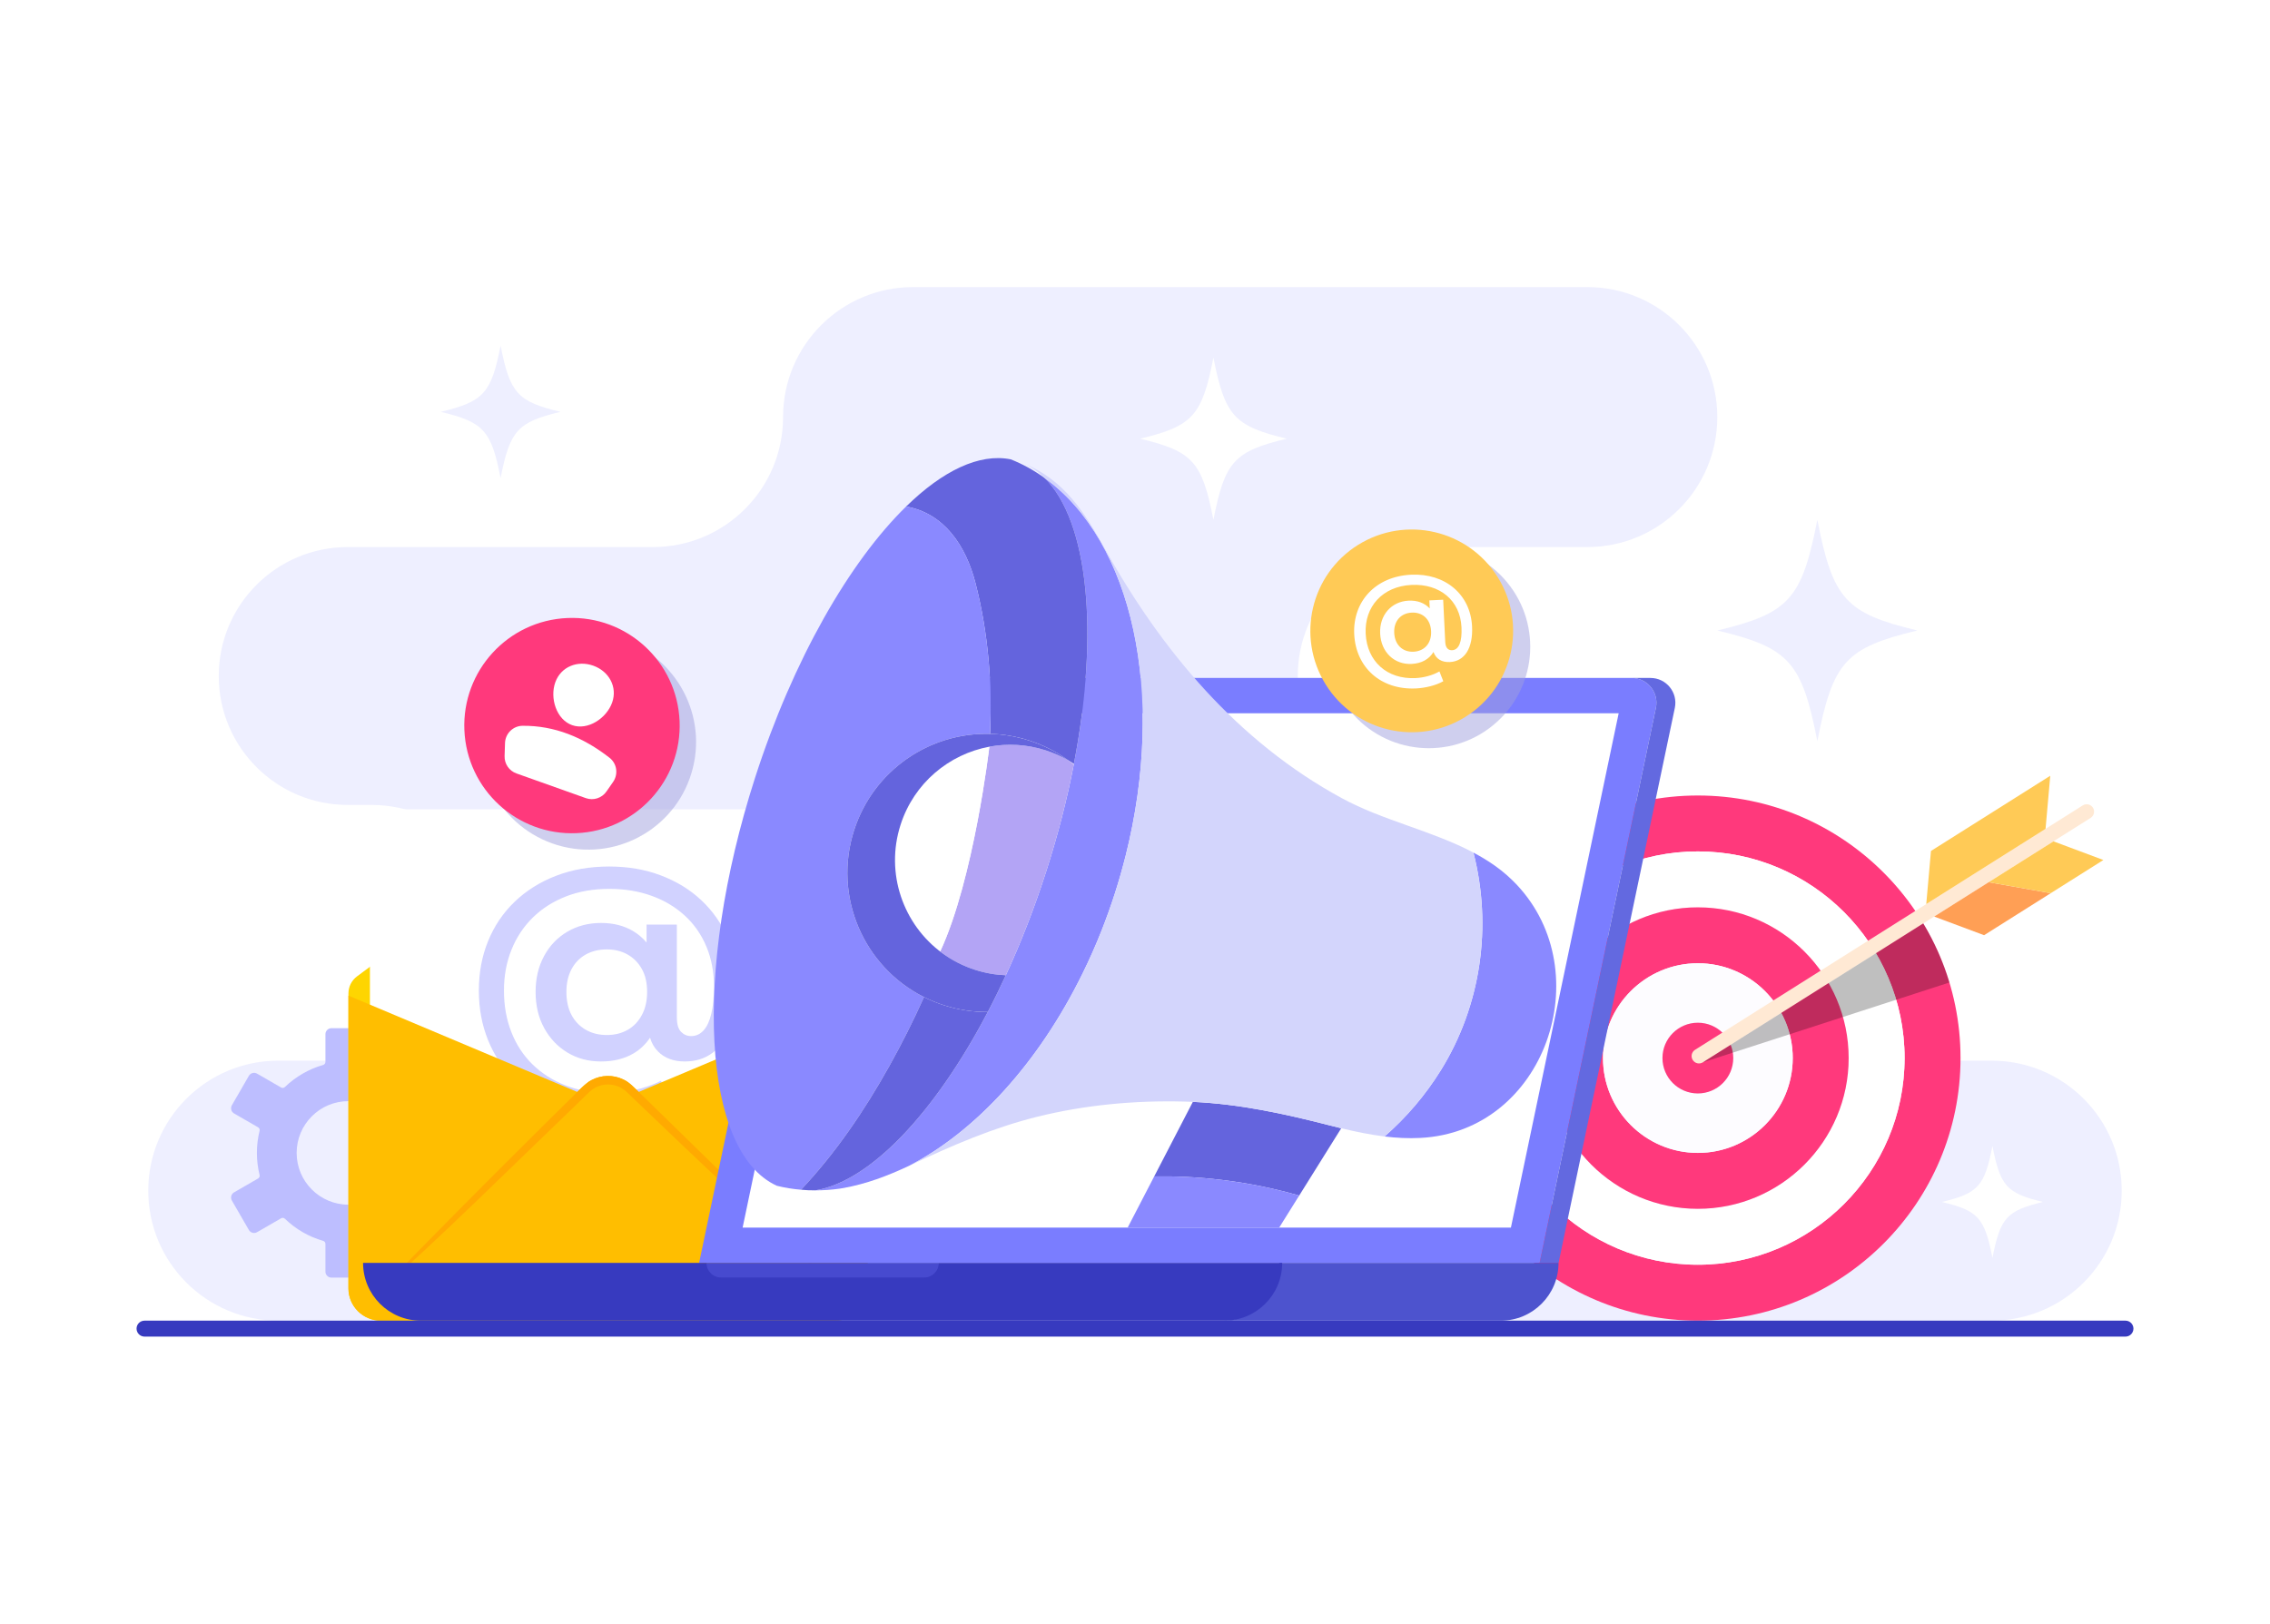 <?xml version="1.0" encoding="utf-8"?>
<!-- Generator: Adobe Illustrator 27.5.0, SVG Export Plug-In . SVG Version: 6.00 Build 0)  -->
<svg version="1.1" id="Layer_1" xmlns="http://www.w3.org/2000/svg" xmlns:xlink="http://www.w3.org/1999/xlink" x="0px" y="0px"
	 viewBox="0 0 1048.28 750" style="enable-background:new 0 0 1048.28 750;" xml:space="preserve">
<rect x="0" style="fill:#FFFFFF;" width="1048.28" height="750"/>
<g>
	<g>
		<path style="fill:#EEEFFF;" d="M599.31,312.255L599.31,312.255c0-32.891,26.664-59.555,59.555-59.555h74.134
			c33.163,0,60.047-26.884,60.047-60.047v0c0-33.163-26.884-60.047-60.047-60.047H421.664c-33.163,0-60.047,26.884-60.047,60.047v0
			c0,33.163-26.884,60.047-60.047,60.047H160.571c-32.891,0-59.554,26.663-59.554,59.555v0c0,32.891,26.664,59.555,59.554,59.555
			h11.087c32.619,0,59.062,26.443,59.062,59.062v0c0,32.619-26.443,59.062-59.062,59.062h-43.143
			c-33.163,0-60.047,26.884-60.047,60.047v0c0,33.163,26.884,60.047,60.047,60.047h791.249c33.163,0,60.047-26.884,60.047-60.047v0
			c0-33.163-26.884-60.047-60.047-60.047h-76.352c-32.619,0-59.062-26.443-59.062-59.062v0c0-32.619-26.443-59.062-59.062-59.062
			h-66.425C625.973,371.81,599.31,345.147,599.31,312.255z"/>
	</g>
	<path style="fill-rule:evenodd;clip-rule:evenodd;fill:#BDBEFF;" d="M190.247,562.967L190.247,562.967L190.247,562.967z
		 M177.815,515.635c-4.329-4.328-10.31-7.004-16.909-7.004c-6.604,0-12.58,2.677-16.906,7.004
		c-4.333,4.328-7.004,10.306-7.004,16.907c0,6.605,2.672,12.584,7.004,16.91c4.326,4.328,10.303,7.004,16.906,7.004
		c6.6,0,12.58-2.677,16.909-7.004c4.326-4.326,7.004-10.304,7.004-16.91C184.819,525.941,182.141,519.963,177.815,515.635
		L177.815,515.635z M172.647,491.933c3.315,0.957,6.458,2.303,9.373,3.991c2.992,1.73,5.754,3.815,8.224,6.199
		c0.482,0.463,1.203,0.531,1.752,0.21l11.111-6.417l0.061-0.035c0.636-0.345,1.361-0.408,2.025-0.231
		c0.684,0.182,1.297,0.625,1.674,1.278l0.051,0.074l7.813,13.54c0.377,0.654,0.452,1.407,0.269,2.092
		c-0.185,0.684-0.623,1.297-1.28,1.675l-0.074,0.045l-11.021,6.364c-0.579,0.334-0.846,1.002-0.694,1.619v0.002
		c0.407,1.639,0.718,3.324,0.926,5.052c0.202,1.683,0.31,3.399,0.31,5.149c0,1.751-0.108,3.47-0.31,5.153
		c-0.209,1.725-0.519,3.411-0.926,5.052c-0.169,0.681,0.168,1.368,0.775,1.666l11.017,6.361l-0.003,0.002
		c0.657,0.377,1.095,0.991,1.28,1.673c0.182,0.689,0.108,1.438-0.269,2.094l-7.86,13.616l-0.004-0.002
		c-0.377,0.655-0.99,1.095-1.671,1.28c-0.687,0.182-1.438,0.108-2.089-0.268l-0.084-0.044l-11.031-6.372
		c-0.58-0.332-1.29-0.226-1.749,0.212c-2.47,2.384-5.232,4.469-8.224,6.198c-2.934,1.696-6.098,3.051-9.434,4.009
		c-0.647,0.184-1.065,0.773-1.065,1.412v12.818c0,0.755-0.31,1.444-0.812,1.941c-0.495,0.498-1.19,0.809-1.941,0.809h-15.73
		c-0.755,0-1.439-0.31-1.937-0.809c-0.499-0.497-0.812-1.186-0.812-1.941v-12.818c0-0.694-0.479-1.277-1.128-1.43
		c-3.315-0.955-6.455-2.304-9.373-3.989c-2.992-1.73-5.751-3.816-8.221-6.199c-0.505-0.485-1.267-0.538-1.826-0.167l-11.034,6.371
		c-0.653,0.377-1.408,0.45-2.089,0.268c-0.684-0.185-1.297-0.625-1.678-1.28l-0.044-0.076l-7.823-13.542l0.003-0.002
		c-0.377-0.652-0.448-1.403-0.266-2.089c0.185-0.684,0.623-1.297,1.27-1.673l11.105-6.41c0.576-0.332,0.846-1.001,0.691-1.619h0.003
		c-0.404-1.64-0.718-3.325-0.927-5.052c-0.209-1.683-0.31-3.403-0.31-5.153c0-1.75,0.101-3.468,0.31-5.153
		c0.209-1.725,0.522-3.411,0.927-5.049c0.172-0.684-0.172-1.37-0.772-1.666l-11.027-6.364c-0.647-0.374-1.085-0.987-1.27-1.675
		c-0.182-0.682-0.112-1.434,0.266-2.085l0.047-0.083l7.816-13.54v0.002c0.381-0.654,0.994-1.097,1.678-1.278
		c0.681-0.184,1.436-0.11,2.085,0.264l-0.003,0.002l11.114,6.417c0.593,0.344,1.327,0.226,1.782-0.243
		c2.46-2.372,5.212-4.446,8.194-6.167c2.935-1.696,6.095-3.051,9.43-4.007c0.647-0.184,1.068-0.773,1.068-1.413v-12.818
		c0-0.755,0.313-1.442,0.812-1.94c0.499-0.499,1.182-0.809,1.937-0.809h15.73c0.751,0,1.445,0.31,1.941,0.809
		c0.502,0.499,0.812,1.186,0.812,1.94v12.818C171.522,491.199,172.003,491.782,172.647,491.933z"/>
	<g>
		<path style="fill:#FED501;" d="M400.636,458.898v136.186c0,8.253-6.691,14.944-14.944,14.944H175.844
			c-8.251,0-14.939-6.688-14.939-14.939V458.898c0-3.113,1.473-6.043,3.971-7.9l13.324-9.902l89.377-66.425
			c7.834-5.822,18.558-5.822,26.392,0l89.372,66.425l13.324,9.902C399.164,452.856,400.636,455.785,400.636,458.898z"/>
		<g>
			<path style="fill:#FFFFFF;" d="M390.611,510.012H170.93V381.802c0-4.358,3.533-7.891,7.89-7.891h203.9
				c4.358,0,7.891,3.533,7.891,7.891V510.012z"/>
			<path style="fill:#FFFFFF;" d="M390.611,510.012H170.93V381.802c0-4.358,3.533-7.891,7.89-7.891h203.9
				c4.358,0,7.891,3.533,7.891,7.891V510.012z"/>
			<g style="opacity:0.35;">
				<g>
					<path style="fill:#7A7DFF;" d="M336.06,433.256c-2.893-6.718-6.972-12.533-12.219-17.446
						c-5.247-4.913-11.474-8.728-18.702-11.454c-7.217-2.736-15.151-4.099-23.8-4.099c-8.983,0-17.172,1.432-24.556,4.285
						c-7.394,2.854-13.749,6.845-19.084,11.964c-5.335,5.119-9.424,11.17-12.278,18.132c-2.854,6.973-4.286,14.612-4.286,22.928
						c0,8.306,1.432,15.975,4.286,22.977c2.853,7.012,6.923,13.121,12.219,18.329c5.285,5.207,11.582,9.238,18.887,12.092
						c7.306,2.854,15.406,4.276,24.311,4.276c4.609,0,9.444-0.5,14.484-1.51c5.031-1,9.483-2.471,13.347-4.403l-3.403-10.081
						c-3.864,1.932-7.934,3.344-12.219,4.227c-4.276,0.883-8.355,1.324-12.21,1.324c-7.306,0-13.896-1.157-19.78-3.472
						c-5.874-2.305-10.934-5.541-15.171-9.689c-4.246-4.158-7.492-9.14-9.757-14.926c-2.275-5.796-3.403-12.18-3.403-19.142
						c0-6.806,1.147-13.082,3.462-18.829c2.304-5.757,5.6-10.729,9.885-14.926c4.285-4.197,9.404-7.453,15.367-9.767
						c5.962-2.305,12.591-3.462,19.898-3.462c7.139,0,13.66,1.069,19.584,3.217c5.923,2.138,11.043,5.207,15.367,9.189
						c4.325,3.991,7.639,8.757,9.944,14.298c2.314,5.541,3.472,11.67,3.472,18.387c0,4.874-0.402,9.022-1.197,12.464
						c-0.804,3.442-2.001,6.051-3.589,7.816c-1.599,1.755-3.53,2.638-5.796,2.638c-1.765,0-3.295-0.647-4.599-1.952
						c-1.304-1.294-1.952-3.54-1.952-6.737v-42.816h-13.984v8.296c-1.795-2.148-3.893-3.923-6.296-5.345
						c-4.197-2.471-9.11-3.707-14.729-3.707c-5.796,0-10.984,1.344-15.553,4.031c-4.58,2.687-8.169,6.443-10.768,11.268
						c-2.608,4.825-3.903,10.346-3.903,16.563c0,6.296,1.314,11.856,3.962,16.681c2.648,4.835,6.237,8.61,10.768,11.336
						c4.531,2.736,9.699,4.099,15.495,4.099c5.795,0,10.787-1.246,14.984-3.717c3.06-1.804,5.61-4.226,7.639-7.257
						c0.746,2.52,1.961,4.619,3.629,6.306c3.069,3.109,7.198,4.668,12.405,4.668c5.129,0,9.473-1.393,13.043-4.158
						c3.56-2.775,6.315-6.776,8.247-12.033c1.932-5.247,2.893-11.474,2.893-18.701C340.405,447.358,338.963,439.974,336.06,433.256z
						 M296.392,468.893c-1.638,3.03-3.844,5.315-6.62,6.865c-2.765,1.559-5.962,2.334-9.571,2.334c-3.688,0-6.943-0.824-9.758-2.461
						c-2.815-1.638-4.991-3.923-6.551-6.855c-1.549-2.942-2.324-6.473-2.324-10.581c0-4.031,0.775-7.512,2.324-10.454
						c1.559-2.942,3.736-5.207,6.551-6.806c2.815-1.589,6.07-2.393,9.758-2.393c3.608,0,6.806,0.785,9.571,2.334
						c2.775,1.549,4.982,3.775,6.62,6.678c1.638,2.893,2.452,6.443,2.452,10.64C298.844,462.303,298.03,465.873,296.392,468.893z"/>
				</g>
			</g>
		</g>
		<path style="fill:#FFBE00;" d="M400.637,459.883v135.208c0,8.248-6.685,14.933-14.947,14.933H175.84
			c-8.248,0-14.934-6.685-14.934-14.933V459.883l105.681,44.5c2.22-2.22,4.675-4.558,6.54-5.464
			c4.505-2.43,10.127-2.574,14.711-0.289c2.574,1.077,5.083,3.796,7.119,5.753L400.637,459.883z"/>
		<path style="fill:#FFAA01;" d="M174.335,597.317c23.887-24.893,51.03-52.031,75.641-76.499c0,0,12.754-12.6,12.754-12.6
			c2.547-2.312,7.28-7.792,10.398-9.301c4.499-2.425,10.129-2.57,14.717-0.29c2.687,1.132,5.307,4.047,7.393,6.019
			c29.654,29.127,60.806,58.662,88.884,88.607c-30.902-28.048-61.449-56.924-91.57-85.836l-3.225-3.087
			c-2.819-2.7-6.89-3.889-10.723-3.216c-2.615,0.473-4.87,1.684-6.779,3.589c0,0-6.417,6.258-6.417,6.258
			C236.078,539.104,204.297,570.757,174.335,597.317L174.335,597.317z"/>
	</g>
	<g>
		<g>
			<path style="fill:#FF397C;" d="M784.066,367.454c-66.872,0-121.299,54.403-121.299,121.275
				c0,66.896,54.427,121.299,121.299,121.299c66.871,0,121.298-54.403,121.298-121.299
				C905.365,421.858,850.938,367.454,784.066,367.454z M784.066,584.2c-52.643,0-95.471-42.828-95.471-95.471
				c0-52.619,42.828-95.447,95.471-95.447c52.642,0,95.47,42.828,95.47,95.447C879.536,541.372,836.708,584.2,784.066,584.2z"/>
			<path style="fill:#FFFFFF;" d="M784.066,393.282c-52.643,0-95.471,42.828-95.471,95.447c0,52.643,42.828,95.471,95.471,95.471
				c52.642,0,95.47-42.828,95.47-95.471C879.536,436.11,836.708,393.282,784.066,393.282z M784.066,558.372
				c-38.39,0-69.643-31.229-69.643-69.643c0-38.39,31.252-69.618,69.643-69.618c38.39,0,69.642,31.229,69.642,69.618
				C853.708,527.143,822.456,558.372,784.066,558.372z"/>
			<path style="fill:#FF397C;" d="M784.066,419.111c-38.39,0-69.643,31.229-69.643,69.618c0,38.414,31.252,69.643,69.643,69.643
				c38.39,0,69.642-31.229,69.642-69.643C853.708,450.339,822.456,419.111,784.066,419.111z M784.066,532.544
				c-24.161,0-43.814-19.653-43.814-43.814c0-24.137,19.653-43.79,43.814-43.79c24.161,0,43.814,19.653,43.814,43.79
				C827.88,512.89,808.227,532.544,784.066,532.544z"/>
			<path style="fill:#FDFCFF;" d="M784.066,444.939c-24.161,0-43.814,19.653-43.814,43.79c0,24.161,19.653,43.814,43.814,43.814
				c24.161,0,43.814-19.653,43.814-43.814C827.88,464.592,808.227,444.939,784.066,444.939z M784.066,505.072
				c-9.017,0-16.342-7.303-16.342-16.343c0-9.016,7.326-16.319,16.342-16.319c9.016,0,16.342,7.303,16.342,16.319
				C800.408,497.769,793.082,505.072,784.066,505.072z"/>
			<path style="fill:#FF397C;" d="M800.408,488.729c0,9.04-7.326,16.343-16.342,16.343c-9.017,0-16.342-7.303-16.342-16.343
				c0-9.016,7.326-16.319,16.342-16.319C793.082,472.41,800.408,479.713,800.408,488.729z"/>
		</g>
		<g>
			<g>
				<path style="fill:#FFE9D4;" d="M965.453,377.794L786.407,490.696c-1.594,1.005-3.701,0.528-4.706-1.066
					c-1.005-1.594-0.528-3.701,1.066-4.706l179.046-112.902c1.594-1.005,3.701-0.528,4.706,1.066
					C967.524,374.682,967.047,376.789,965.453,377.794z"/>
			</g>
			<polygon style="fill:#FF9F55;" points="947.026,412.575 916.248,431.983 893.191,423.371 918.341,407.511 			"/>
			<polygon style="fill:#FFCA56;" points="971.339,397.244 947.026,412.575 918.341,407.511 948.282,388.631 			"/>
			<polygon style="fill:#FFCA56;" points="944.632,382.857 889.541,417.596 891.717,393.069 946.808,358.331 			"/>
		</g>
		<path style="opacity:0.25;" d="M900.211,453.826l-24.56,7.96l-24.607,7.983l-24.584,7.96l-26.274,8.5l-13.783,4.462l12.797-8.078
			l23.386-14.722l21.86-13.783l21.86-13.783l21.837-13.783c0.023,0.047,0.047,0.07,0.07,0.117
			c5.048,8.406,9.087,17.469,11.975,27.049C900.211,453.732,900.211,453.779,900.211,453.826z"/>
	</g>
	<g>
		<path style="fill:#7A7DFF;" d="M753.45,313.155H388.792c-5.446,0-10.132,3.811-11.259,9.138l-54.688,261.065h388.154
			l49.998-238.744l3.696-17.62C766.191,319.858,760.746,313.155,753.45,313.155z"/>
		<path style="fill:#7A7DFF;" d="M329.235,578.169l53.378-254.811c0.614-2.9,3.213-5.012,6.179-5.012H753.45
			c1.908,0,3.692,0.849,4.893,2.328c1.199,1.477,1.663,3.392,1.272,5.255l-3.696,17.621l-49.135,234.62H329.235z"/>
		<path style="fill:#6369E0;" d="M773.432,326.994l-3.693,17.62l-50.002,238.744h-8.738l49.998-238.744l3.696-17.62
			c1.498-7.136-3.948-13.839-11.244-13.839h8.738C769.487,313.155,774.929,319.858,773.432,326.994z"/>
		<polygon style="fill:#FFFFFF;" points="747.5,329.469 744.327,344.613 697.739,567.042 342.942,567.042 389.533,344.613 
			392.707,329.469 		"/>
		<path style="fill:#4D53CE;" d="M719.719,583.359c0,7.357-2.981,14.031-7.817,18.852c-4.82,4.835-11.48,7.817-18.852,7.817H564.101
			c7.357,0,14.031-2.981,18.852-7.817c4.835-4.821,7.817-11.495,7.817-18.852H719.719z"/>
		<path style="fill:#373ABF;" d="M592.112,583.359c0,7.357-2.981,14.031-7.817,18.852c-4.821,4.835-11.495,7.817-18.852,7.817
			H194.333c-14.729,0-26.669-11.94-26.669-26.669H592.112z"/>
		<path style="opacity:0.25;fill:#7A7DFF;" d="M433.525,583.359c0,1.859-0.754,3.546-1.976,4.765
			c-1.218,1.222-2.905,1.976-4.765,1.976h-93.794c-3.722,0-6.74-3.018-6.74-6.74H433.525z"/>
	</g>
	<path style="fill:#373ABF;" d="M981.532,617.394H66.748c-2.034,0-3.683-1.649-3.683-3.683l0,0c0-2.034,1.649-3.683,3.683-3.683
		h914.783c2.034,0,3.683,1.649,3.683,3.683l0,0C985.214,615.745,983.566,617.394,981.532,617.394z"/>
	<path style="fill:#EEEFFF;" d="M885.432,291.234c-33.159,7.964-38.991,14.42-46.186,51.125
		c-7.194-36.705-13.027-43.161-46.186-51.125c33.159-7.964,38.991-14.42,46.186-51.125
		C846.441,276.814,852.273,283.27,885.432,291.234z"/>
	<path style="fill:#EEEFFF;" d="M258.813,190.238c-19.843,4.766-23.333,8.629-27.639,30.594
		c-4.305-21.965-7.795-25.829-27.638-30.594c19.843-4.766,23.333-8.629,27.638-30.594
		C235.48,181.609,238.97,185.472,258.813,190.238z"/>
	<path style="fill:#FFFFFF;" d="M594.209,202.636c-24.304,5.837-28.579,10.569-33.852,37.473
		c-5.273-26.903-9.548-31.635-33.852-37.473c24.304-5.837,28.579-10.569,33.852-37.473
		C565.63,192.067,569.904,196.799,594.209,202.636z"/>
	<path style="fill:#FFFFFF;" d="M943.441,555.205c-16.752,4.023-19.698,7.285-23.333,25.828
		c-3.635-18.543-6.581-21.805-23.333-25.828c16.752-4.023,19.698-7.285,23.333-25.828
		C923.743,547.92,926.689,551.182,943.441,555.205z"/>
	<g>
		<path style="opacity:0.5;fill:#A0A1DF;" d="M695.974,268.969c-16.453-19.967-45.977-22.816-65.943-6.364
			c-19.967,16.453-22.816,45.977-6.364,65.943c16.453,19.967,45.977,22.816,65.943,6.364
			C709.578,318.46,712.426,288.935,695.974,268.969z"/>
		<g>
			
				<ellipse transform="matrix(0.848 -0.529 0.529 0.848 -55.27 389.511)" style="fill:#FFCA56;" cx="652.296" cy="291.234" rx="46.846" ry="46.845"/>
			<g>
				<path style="fill:#FFFFFF;" d="M679.797,289.333c0.488,9.95-3.36,16.135-10.262,16.474c-3.681,0.18-6.412-1.415-7.55-4.646
					c-2.082,3.389-5.506,5.286-10.108,5.512c-7.938,0.389-14.101-5.362-14.524-13.99c-0.418-8.513,5.153-14.839,13.091-15.229
					c4.026-0.198,7.43,1.019,9.806,3.613l-0.183-3.739l6.385-0.313l0.959,19.557c0.144,2.933,1.572,3.844,3.183,3.765
					c3.106-0.152,4.654-3.86,4.321-10.648c-0.604-12.309-9.983-20.151-23.097-19.508c-13.344,0.655-21.765,10.004-21.15,22.544
					c0.623,12.711,9.801,21.141,23.03,20.492c3.509-0.172,7.613-1.123,11.035-3.078l1.779,4.525
					c-3.421,1.955-8.323,3.118-12.579,3.327c-16.335,0.801-27.809-9.764-28.556-25.006c-0.739-15.071,9.76-26.714,26.211-27.521
					C667.46,264.683,679.077,274.666,679.797,289.333z M660.877,291.529c-0.279-5.694-4.121-8.792-8.953-8.555
					c-5.004,0.245-8.344,3.869-8.073,9.391c0.274,5.58,3.954,8.916,8.959,8.671C657.642,300.798,661.159,297.281,660.877,291.529z"
					/>
			</g>
		</g>
	</g>
	<g>
		<path style="opacity:0.5;fill:#A0A1DF;" d="M288.38,295.864c-25.878-9.214-54.327,4.296-63.541,30.175
			c-9.214,25.879,4.296,54.327,30.175,63.541c25.879,9.214,54.327-4.296,63.541-30.175
			C327.769,333.526,314.259,305.078,288.38,295.864z"/>
		<g>
			<g>
				<g>
					
						<ellipse transform="matrix(0.999 -0.042 0.042 0.999 -13.847 11.393)" style="fill:#FF397C;" cx="264.172" cy="335.197" rx="49.739" ry="49.739"/>
					<g>
						<path style="fill:#FFFFFF;" d="M256.422,315.199c-2.581,7.25,0.509,17.17,7.76,19.752c7.25,2.582,15.915-3.153,18.496-10.404
							c2.582-7.25-1.465-14.487-8.715-17.068C266.712,304.897,259.003,307.948,256.422,315.199z"/>
						<path style="fill:#FFFFFF;" d="M270.535,368.666l-32.048-11.41c-3.374-1.201-5.584-4.445-5.468-8.024l0.194-6.004
							c0.142-4.396,3.717-7.938,8.115-7.975c14.74-0.125,28.008,5.288,40.187,14.804c3.412,2.666,4.085,7.57,1.616,11.127
							l-3.071,4.422C277.94,368.659,274.037,369.913,270.535,368.666z"/>
					</g>
				</g>
			</g>
		</g>
	</g>
	<g>
		<path style="fill:#8A89FF;" d="M665.346,494.42c-7.083,11.396-15.859,21.726-25.971,30.535c5.472,0.671,10.998,0.957,16.517,0.672
			c57.591-2.862,82.818-76.442,44.442-117.072c-2.957-3.109-6.19-5.951-9.697-8.455c-3.256-2.328-6.667-4.397-10.211-6.273
			C689.167,427.855,683.965,464.411,665.346,494.42z"/>
		<path style="fill:#8A89FF;" d="M376.544,549.846c3.675-0.002,7.382-0.254,11.08-0.77c0.67-0.093,1.346-0.206,2.001-0.328
			c10.22-1.853,19.979-5.444,30.288-10.301c0,0,0,0,0.029-0.015c30.688-15.884,59.666-47.37,79.988-88.777
			c3.138-6.361,6.066-12.956,8.757-19.768c2.19-5.553,4.244-11.267,6.117-17.087c1.742-5.412,3.292-10.815,4.671-16.202
			c0.109-0.415,0.22-0.83,0.322-1.224c18.836-74.853,3.153-145.414-37.339-174.542c20.187,20.198,25.181,71.389,13.462,132.015
			c-0.007,0.093-0.02,0.207-0.055,0.315c-3.074,15.957-7.334,32.575-12.761,49.434c-5.469,16.988-11.752,33.049-18.613,47.882
			c-2.688,5.843-5.454,11.493-8.323,16.945C431.637,514.252,401.795,545.698,376.544,549.846z"/>
		<path style="fill:#6464DD;" d="M418.459,233.957c17.248,3.111,27.486,17.618,32.089,35.644
			c5.763,22.594,7.744,45.962,6.652,69.382c6.001,0.131,12.077,1.139,18.069,3.068c6.701,2.157,12.819,5.312,18.204,9.273
			c0.84,0.483,1.651,0.982,2.449,1.523c11.719-60.626,6.724-111.818-13.462-132.015c-4.866-3.51-10.091-6.424-15.679-8.65
			C452.245,209.257,435.341,217.444,418.459,233.957z"/>
		<path style="fill:#8A89FF;" d="M348.666,359.317c-29.03,90.178-24.289,172.859,10.097,188.409
			c3.663,0.917,7.38,1.522,11.122,1.826l0.021,0.007c16.022-17.004,29.163-36.403,40.653-56.928
			c5.759-10.305,11.177-21.028,16.13-32.066c-27.835-13.962-42.105-46.501-32.267-77.061c8.946-27.79,35.029-45.275,62.778-44.52
			c1.092-23.421-0.889-46.788-6.652-69.382c-4.603-18.025-14.841-32.533-32.089-35.644
			C392.372,259.405,366.275,304.617,348.666,359.317z"/>
		<path style="fill:#6464DD;" d="M533.011,543.403c9.581-0.163,20.059,0.272,31.239,1.618c12.937,1.557,24.887,4.124,35.714,7.231
			c6.471-10.384,12.935-20.747,19.421-31.102c-1.831-0.423-3.626-0.883-5.443-1.35c-21.018-5.391-41.441-9.832-63.092-10.83
			C544.904,520.449,538.958,531.926,533.011,543.403z"/>
		<path style="fill:#8A89FF;" d="M590.723,567.042c3.08-4.93,6.159-9.86,9.238-14.79c-10.823-3.109-22.775-5.673-35.712-7.227
			c-11.175-1.348-21.658-1.786-31.241-1.627c-4.081,7.882-8.171,15.763-12.255,23.644H590.723z"/>
		<path style="fill:#D3D5FC;" d="M473.368,214.326c3.312,1.564,6.331,3.745,9.092,6.507c40.492,29.128,56.174,99.689,37.339,174.542
			c-0.102,0.394-0.213,0.809-0.322,1.224c-1.379,5.387-2.929,10.79-4.671,16.202c-1.874,5.82-3.927,11.534-6.117,17.087
			c-2.691,6.813-5.619,13.407-8.757,19.768c-20.322,41.407-49.3,72.893-79.988,88.777c0.191-0.08,0.412-0.175,0.61-0.277
			c18.83-8.942,38.123-17.26,58.399-22.3c22.126-5.486,45.064-7.606,67.845-7.027c1.363,0.036,2.719,0.093,4.054,0.143
			c21.65,0.998,42.073,5.438,63.092,10.83c1.817,0.467,3.612,0.927,5.443,1.35c6.595,1.602,13.266,2.967,19.989,3.804
			c10.112-8.809,18.888-19.139,25.971-30.535c18.619-30.009,23.822-66.565,15.08-100.594c-19.155-10.149-41.663-14.74-60.763-25.131
			c-48.217-26.188-83.355-68.264-109.694-115.661C500.736,236.434,491.31,221.833,473.368,214.326z"/>
		<path style="fill:#B3A4F5;" d="M434.177,439.509c0.295,0.262,0.626,0.486,0.949,0.733c4.465,3.286,9.544,5.916,15.128,7.713
			c4.724,1.521,9.507,2.35,14.239,2.522c6.861-14.833,13.144-30.894,18.613-47.882c5.427-16.859,9.687-33.477,12.761-49.434
			c-0.762-0.649-1.56-1.262-2.394-1.838c-3.267-1.929-6.807-3.519-10.587-4.736c-8.72-2.807-17.607-3.25-26.003-1.688
			C456.883,344.901,449.791,405.879,434.177,439.509z"/>
		<path style="fill:#FFFFFF;" d="M415.886,380.956c-7.086,22.013,0.923,45.283,18.291,58.553
			c15.614-33.63,22.706-94.608,22.706-94.608C438.275,348.368,422.095,361.671,415.886,380.956z"/>
		<path style="fill:#6464DD;" d="M394.422,383.503c-9.838,30.561,4.432,63.099,32.267,77.061c2.919,1.46,5.993,2.735,9.214,3.772
			c6.722,2.164,13.56,3.156,20.267,3.087c2.868-5.452,5.635-11.103,8.323-16.945c-4.732-0.173-9.515-1.002-14.239-2.522
			c-5.584-1.798-10.663-4.428-15.128-7.713c-18.023-13.15-26.458-36.865-19.24-59.285c6.208-19.286,22.389-32.588,40.997-36.055
			c8.396-1.563,17.284-1.12,26.003,1.688c3.779,1.217,7.32,2.807,10.587,4.736c-5.385-3.961-11.503-7.116-18.204-9.273
			c-5.992-1.929-12.067-2.937-18.069-3.068C429.452,338.228,403.368,355.713,394.422,383.503z"/>
		<path style="fill:#6464DD;" d="M369.906,549.558c2.207,0.213,4.405,0.305,6.638,0.288c25.251-4.148,55.093-35.593,79.626-82.423
			c-6.707,0.069-13.545-0.923-20.267-3.087c-3.221-1.037-6.296-2.311-9.214-3.772c-4.952,11.038-10.371,21.761-16.13,32.066
			C399.069,513.155,385.927,532.554,369.906,549.558z"/>
	</g>
</g>
</svg>
